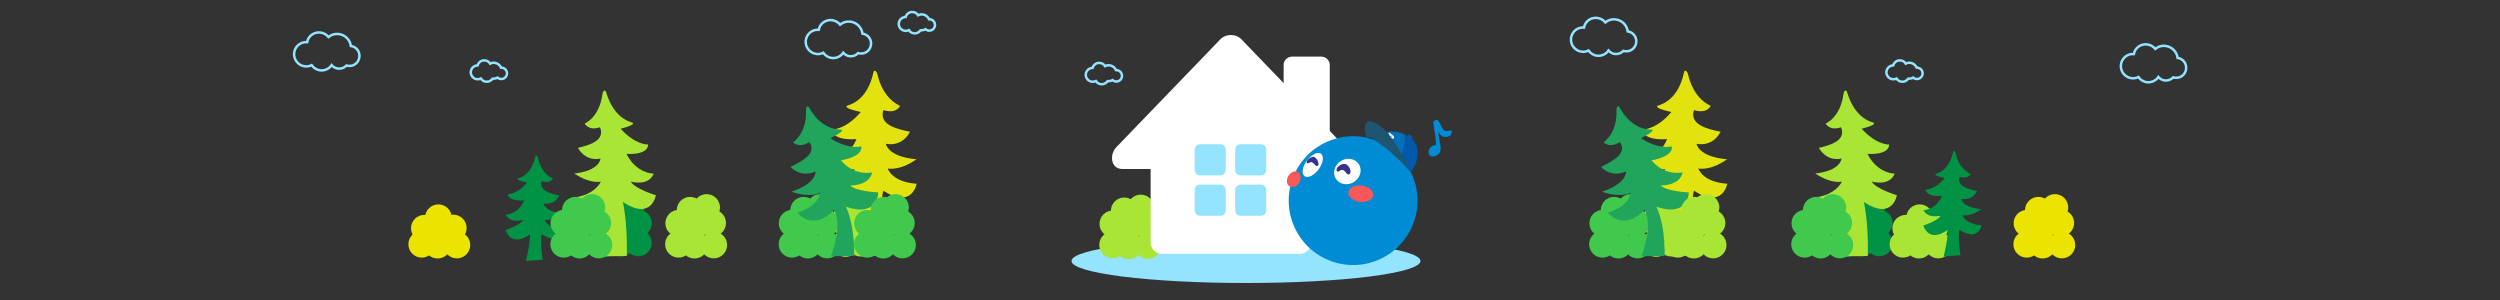 <?xml version="1.0" encoding="utf-8"?>
<!-- Generator: Adobe Illustrator 26.3.1, SVG Export Plug-In . SVG Version: 6.00 Build 0)  -->
<svg version="1.1" id="レイヤー_1" xmlns="http://www.w3.org/2000/svg" xmlns:xlink="http://www.w3.org/1999/xlink" x="0px"
	 y="0px" width="2000px" height="240px" viewBox="0 0 2000 240" style="enable-background:new 0 0 2000 240;" xml:space="preserve">
<rect x="0" y="0" width="2000" height="240" fill="#333333" stroke="none"/>
<style type="text/css">
	.st0{fill:#A9E535;}
	.st1{fill:#41C94D;}
	.st2{fill:#E2E20E;}
	.st3{fill:#21A55D;}
	.st4{fill:#009245;}
	.st5{fill:#94E3FF;}
	.st6{fill:#FFFFFF;}
	.st7{fill:#EAE400;}
	.st8{fill:#008BD5;}
	.st9{fill:#F85858;}
	.st10{fill:#0071BC;}
	.st11{fill:#0059AA;}
	.st12{fill:#1E5672;}
	.st13{fill:#383090;}
	.st14{fill:none;stroke:#94E3FF;stroke-width:2;stroke-miterlimit:10;}
	.st15{opacity:0.2;fill:none;}
</style>
<g>
	<g>
		<g>
			<circle class="st0" cx="1330.3" cy="165.6" r="10.7"/>
			<circle class="st0" cx="1323.1" cy="177" r="10.7"/>
			<circle class="st0" cx="1351" cy="178.5" r="10.7"/>
			<circle class="st0" cx="1336.7" cy="178.6" r="10.7"/>
			<circle class="st0" cx="1336.9" cy="194.5" r="10.7"/>
			<circle class="st0" cx="1345" cy="165.9" r="10.7"/>
			<circle class="st0" cx="1324.9" cy="194.8" r="10.7"/>
			<circle class="st0" cx="1351.1" cy="194.3" r="10.7"/>
		</g>
		<g>
			<circle class="st1" cx="1291.3" cy="168.2" r="10.7"/>
			<circle class="st1" cx="1282.2" cy="178.6" r="10.7"/>
			<circle class="st1" cx="1309.2" cy="178.4" r="10.7"/>
			<circle class="st1" cx="1295.7" cy="180.2" r="10.7"/>
			<circle class="st1" cx="1294.8" cy="196.1" r="10.7"/>
			<circle class="st1" cx="1304.5" cy="166" r="10.7"/>
			<circle class="st1" cx="1282" cy="195.4" r="10.7"/>
			<circle class="st1" cx="1310.1" cy="196" r="10.7"/>
		</g>
		<path class="st2" d="M1350.4,59.4c4.8,20.7,18.2,25.2,18.2,25.2s-2.7,6.8-13.4,3.5c-3.7,11.4,9.9,15,21.3,17.3
			c-6.8,12.9-19.3,9.6-19.3,9.6s1.2,10.4,24.5,12.4c-13.5,9.6-23,7.4-23,7.4s3,10.8,23.1,12.2c0,0-3.5,20.5-26.6,5.6
			c-2.8,8.2,1.1,31,1.1,31l-20.6,1.6c0,0,5.4-20.6,5-32.5c-24.1,16.8-29.8-5.3-29.8-5.3s18-5.7,21.2-12.2c-17.1,4.2-21-6.5-21-6.5
			s15.2-0.2,22.6-17.4c-20.4,1.3-19.9-7.7-19.9-7.7s10.9,0.6,23.3-14c-11.6-2.6-11.6-4-11.4-4.8c0.1-0.7,16.2-2,21.6-27.1
			C1347.6,55.4,1349.9,56.9,1350.4,59.4z"/>
		<path class="st3" d="M1293.2,88c0.8,18.8-10.3,25.8-10.3,25.8s4.2,5.2,13-0.1c6.2,8.8-5.3,15.1-15.1,19.8c9.4,9.5,20,3.6,20,3.6
			s1.5,9.2-19.2,16.3c14.7,5.1,22.8,1,22.8,1s-0.1,9.9-18,15.8c0,0,11.9,15.8,29.3-2.4c7.1,13.7-2.6,37.2-2.6,37.2l18.6-0.3
			c0,0,1.1-22.2-6.5-39.3c26.1,8.8,25.8-11.5,25.8-11.5s-17.8-0.7-22.4-5.5c16.6-0.4,17.5-10.5,17.5-10.5s-13.9,3.4-24.9-9.6
			c18.9-3.6,16.2-11.2,16.2-11.2s-9.8,3-24.7-6.5c9.9-5,9.5-6.1,9.2-6.8c-0.3-0.6-15.3,2.1-26.4-18.1C1294.7,84,1293,85.8,1293.2,88
			z"/>
		<g>
			<g>
				<circle class="st0" cx="1369.6" cy="178.4" r="10.7"/>
				<circle class="st0" cx="1356" cy="180.2" r="10.7"/>
				<circle class="st0" cx="1355.1" cy="196.1" r="10.7"/>
				<circle class="st0" cx="1364.8" cy="166" r="10.7"/>
				<circle class="st0" cx="1342.3" cy="195.4" r="10.7"/>
				<circle class="st0" cx="1370.5" cy="196" r="10.7"/>
			</g>
			<circle class="st0" cx="1342.5" cy="178.6" r="10.7"/>
			<circle class="st0" cx="1355.6" cy="168.2" r="10.7"/>
		</g>
	</g>
	<g>
		<g>
			<circle class="st4" cx="1482.7" cy="165.6" r="10.7"/>
			<circle class="st4" cx="1475.5" cy="177" r="10.7"/>
			<circle class="st4" cx="1503.4" cy="178.5" r="10.7"/>
			<circle class="st4" cx="1489.1" cy="178.6" r="10.7"/>
			<circle class="st4" cx="1489.3" cy="194.5" r="10.7"/>
			<circle class="st4" cx="1497.4" cy="165.9" r="10.7"/>
			<circle class="st4" cx="1477.2" cy="194.8" r="10.7"/>
			<circle class="st4" cx="1503.4" cy="194.3" r="10.7"/>
		</g>
		<path class="st0" d="M1474.8,75.1c-2.6,19.3-14.3,23.7-14.3,23.7s3,6.2,12.3,3c4.2,10.5-7.7,14.1-17.7,16.5
			c7.1,11.9,18.1,8.5,18.1,8.5s-0.2,9.7-21,12c13,8.7,21.3,6.5,21.3,6.5s-4.7,11.1-22.7,12.8c0,0,15.2,11.8,25,6.4
			c-1.9,9.7-4.3,40.6-4.3,40.6l22.7-0.3c0,0,1-24.1-3.1-43.2c23,15.2,26.4-5.4,26.4-5.4s-16.6-5-20.1-10.9
			c15.7,3.6,18.3-6.4,18.3-6.4s-13.7,0.1-21.7-15.8c18.4,0.9,17.3-7.5,17.3-7.5s-9.8,0.7-22-12.6c10.2-2.7,10.1-3.9,9.9-4.7
			c-0.2-0.6-14.7-1.6-21.6-24.8C1476.9,71.3,1475,72.7,1474.8,75.1z"/>
	</g>
	<ellipse class="st5" cx="996.8" cy="208.8" rx="139.6" ry="17.6"/>
	<g>
		<circle class="st0" cx="899.4" cy="168.7" r="10.7"/>
		<circle class="st0" cx="890.3" cy="179.1" r="10.7"/>
		<circle class="st0" cx="917.4" cy="178.9" r="10.7"/>
		<circle class="st0" cx="903.8" cy="180.7" r="10.7"/>
		<circle class="st0" cx="902.9" cy="196.6" r="10.7"/>
		<circle class="st0" cx="912.6" cy="166.4" r="10.7"/>
		<circle class="st0" cx="890.1" cy="195.9" r="10.7"/>
		<circle class="st0" cx="918.3" cy="196.4" r="10.7"/>
	</g>
	<g>
		<g>
			<path class="st6" d="M1063.8,117.6V52c0-3.7-3-6.7-6.7-6.7h-23.5c-3.7,0-6.7,3-6.7,6.7v22.6l36.8,44.6
				C1063.7,118.7,1063.8,118.2,1063.8,117.6z"/>
		</g>
		<g>
			<g>
				<path class="st6" d="M1039.7,203.1c5.1,0,9.2-4.1,9.2-9.1v-58.8h22.4c9.5,0,10.9-12.1,4.5-18L992.7,31c-4.3-4-11.7-4-16,0
					l-83.1,86.2c-6.4,5.9-5.2,18,4.3,18h22.6V194c0,5,4.1,9.1,9.2,9.1H1039.7z"/>
				<g>
					<path class="st5" d="M980.6,168.3c0,2.4-1.9,4.3-4.3,4.3H960c-2.4,0-4.3-1.9-4.3-4.3V152c0-2.4,1.9-4.3,4.3-4.3h16.3
						c2.4,0,4.3,1.9,4.3,4.3V168.3z"/>
					<path class="st5" d="M980.6,136c0,2.4-1.9,4.3-4.3,4.3H960c-2.4,0-4.3-1.9-4.3-4.3v-16.3c0-2.4,1.9-4.3,4.3-4.3h16.3
						c2.4,0,4.3,1.9,4.3,4.3V136z"/>
					<path class="st5" d="M1013,168.3c0,2.4-1.9,4.3-4.3,4.3h-16.3c-2.4,0-4.3-1.9-4.3-4.3V152c0-2.4,1.9-4.3,4.3-4.3h16.3
						c2.4,0,4.3,1.9,4.3,4.3V168.3z"/>
					<path class="st5" d="M1013,136c0,2.4-1.9,4.3-4.3,4.3h-16.3c-2.4,0-4.3-1.9-4.3-4.3v-16.3c0-2.4,1.9-4.3,4.3-4.3h16.3
						c2.4,0,4.3,1.9,4.3,4.3V136z"/>
				</g>
			</g>
		</g>
	</g>
	<g>
		<g>
			<circle class="st0" cx="681.8" cy="165.6" r="10.7"/>
			<circle class="st0" cx="674.7" cy="177" r="10.7"/>
			<circle class="st0" cx="702.6" cy="178.5" r="10.7"/>
			<circle class="st0" cx="688.2" cy="178.6" r="10.7"/>
			<circle class="st0" cx="688.5" cy="194.5" r="10.7"/>
			<circle class="st0" cx="696.5" cy="165.9" r="10.7"/>
			<circle class="st0" cx="676.4" cy="194.8" r="10.7"/>
			<circle class="st0" cx="702.6" cy="194.3" r="10.7"/>
		</g>
		<g>
			<circle class="st1" cx="642.9" cy="168.2" r="10.7"/>
			<circle class="st1" cx="633.7" cy="178.6" r="10.7"/>
			<circle class="st1" cx="660.8" cy="178.4" r="10.7"/>
			<circle class="st1" cx="647.3" cy="180.2" r="10.7"/>
			<circle class="st1" cx="646.3" cy="196.1" r="10.7"/>
			<circle class="st1" cx="656.1" cy="166" r="10.7"/>
			<circle class="st1" cx="633.6" cy="195.4" r="10.7"/>
			<circle class="st1" cx="661.7" cy="196" r="10.7"/>
		</g>
		<path class="st2" d="M701.9,59.4c4.8,20.7,18.2,25.2,18.2,25.2s-2.7,6.8-13.4,3.5c-3.7,11.4,9.9,15,21.3,17.3
			c-6.8,12.9-19.3,9.6-19.3,9.6s1.2,10.4,24.5,12.4c-13.5,9.6-23,7.4-23,7.4s3,10.8,23.1,12.2c0,0-3.5,20.5-26.6,5.6
			c-2.8,8.2,1.1,31,1.1,31l-20.6,1.6c0,0,5.4-20.6,5-32.5c-24.1,16.8-29.8-5.3-29.8-5.3s18-5.7,21.2-12.2c-17.1,4.2-21-6.5-21-6.5
			s15.2-0.2,22.6-17.4c-20.4,1.3-19.9-7.7-19.9-7.7s10.9,0.6,23.3-14c-11.6-2.6-11.6-4-11.4-4.8c0.1-0.7,16.2-2,21.6-27.1
			C699.2,55.4,701.4,56.9,701.9,59.4z"/>
		<path class="st3" d="M644.8,88c0.8,18.8-10.3,25.8-10.3,25.8s4.2,5.2,13-0.1c6.2,8.8-5.3,15.1-15.1,19.8c9.4,9.5,20,3.6,20,3.6
			s1.5,9.2-19.2,16.3c14.7,5.1,22.8,1,22.8,1s-0.1,9.9-18,15.8c0,0,11.9,15.8,29.3-2.4c7.1,13.7-2.6,37.2-2.6,37.2l18.6-0.3
			c0,0,1.1-22.2-6.5-39.3c26.1,8.8,25.8-11.5,25.8-11.5s-17.8-0.7-22.4-5.5c16.6-0.4,17.5-10.5,17.5-10.5s-13.9,3.4-24.9-9.6
			c18.9-3.6,16.2-11.2,16.2-11.2s-9.8,3-24.7-6.5c9.9-5,9.5-6.1,9.2-6.8c-0.3-0.6-15.3,2.1-26.4-18.1C646.2,84,644.6,85.8,644.8,88z
			"/>
		<g>
			<g>
				<circle class="st1" cx="721.1" cy="178.4" r="10.7"/>
				<circle class="st1" cx="707.6" cy="180.2" r="10.7"/>
				<circle class="st1" cx="706.6" cy="196.1" r="10.7"/>
				<circle class="st1" cx="716.4" cy="166" r="10.7"/>
				<circle class="st1" cx="693.9" cy="195.4" r="10.7"/>
				<circle class="st1" cx="722" cy="196" r="10.7"/>
			</g>
			<circle class="st1" cx="694" cy="178.6" r="10.7"/>
			<circle class="st1" cx="707.2" cy="168.2" r="10.7"/>
		</g>
	</g>
	<path class="st4" d="M430.3,126.2c3.1,13.6,12,16.5,12,16.5s-1.8,4.5-8.8,2.3c-2.4,7.5,6.5,9.8,14,11.4c-4.4,8.5-12.7,6.3-12.7,6.3
		s0.8,6.8,16.1,8.2c-8.9,6.3-15.1,4.9-15.1,4.9s2,7.1,15.2,8c0,0-2.3,13.5-17.5,3.7c-1.8,5.4,0.7,20.3,0.7,20.3l-13.5,1
		c0,0,3.5-13.5,3.3-21.3c-15.8,11-19.5-3.5-19.5-3.5s11.8-3.7,13.9-8c-11.2,2.8-13.8-4.3-13.8-4.3s10-0.1,14.8-11.4
		c-13.4,0.9-13.1-5-13.1-5s7.2,0.4,15.3-9.2c-7.6-1.7-7.6-2.6-7.5-3.2c0.1-0.5,10.6-1.3,14.2-17.8
		C428.5,123.6,430,124.6,430.3,126.2z"/>
	<g>
		<g>
			<circle class="st7" cx="362.6" cy="182.4" r="10.7"/>
			<circle class="st7" cx="351.1" cy="180.2" r="10.7"/>
			<circle class="st7" cx="350.1" cy="196.1" r="10.7"/>
			<circle class="st7" cx="337.4" cy="195.4" r="10.7"/>
			<circle class="st7" cx="365.5" cy="196" r="10.7"/>
		</g>
		<circle class="st7" cx="339.5" cy="182.6" r="10.7"/>
		<circle class="st7" cx="350.7" cy="174.2" r="10.7"/>
	</g>
	<g>
		<g>
			<circle class="st0" cx="1547.7" cy="182.4" r="10.7"/>
			<circle class="st0" cx="1536.1" cy="180.2" r="10.7"/>
			<circle class="st0" cx="1535.2" cy="196.1" r="10.7"/>
			<circle class="st0" cx="1522.4" cy="195.4" r="10.7"/>
			<circle class="st0" cx="1550.6" cy="196" r="10.7"/>
		</g>
		<circle class="st0" cx="1524.6" cy="182.6" r="10.7"/>
		<circle class="st0" cx="1535.7" cy="174.2" r="10.7"/>
	</g>
	<path class="st4" d="M1564.5,122.6c3.1,13.6,12,16.5,12,16.5s-1.8,4.5-8.8,2.3c-2.4,7.5,6.5,9.8,14,11.4
		c-4.4,8.5-12.7,6.3-12.7,6.3s0.8,6.8,16.1,8.2c-8.9,6.3-15.1,4.9-15.1,4.9s2,7.1,15.2,8c0,0-2.3,13.5-17.5,3.7
		c-1.8,5.4,0.7,20.3,0.7,20.3l-13.5,1c0,0,3.5-13.5,3.3-21.3c-15.8,11-19.5-3.5-19.5-3.5s11.8-3.7,13.9-8
		c-11.2,2.8-13.8-4.3-13.8-4.3s10-0.1,14.8-11.4c-13.4,0.9-13.1-5-13.1-5s7.2,0.4,15.3-9.2c-7.6-1.7-7.6-2.6-7.5-3.2
		c0.1-0.5,10.6-1.3,14.2-17.8C1562.7,120,1564.2,121,1564.5,122.6z"/>
	<g>
		<circle class="st1" cx="1453" cy="168.2" r="10.7"/>
		<circle class="st1" cx="1443.9" cy="178.6" r="10.7"/>
		<circle class="st1" cx="1471" cy="178.4" r="10.7"/>
		<circle class="st1" cx="1457.4" cy="180.2" r="10.7"/>
		<circle class="st1" cx="1456.5" cy="196.1" r="10.7"/>
		<circle class="st1" cx="1466.2" cy="166" r="10.7"/>
		<circle class="st1" cx="1443.7" cy="195.4" r="10.7"/>
		<circle class="st1" cx="1471.9" cy="196" r="10.7"/>
	</g>
	<g>
		<g>
			<circle class="st4" cx="489.9" cy="165.6" r="10.7"/>
			<circle class="st4" cx="482.7" cy="177" r="10.7"/>
			
				<ellipse transform="matrix(0.383 -0.924 0.924 0.383 150.242 581.95)" class="st4" cx="510.6" cy="178.5" rx="10.7" ry="10.7"/>
			<circle class="st4" cx="496.3" cy="178.6" r="10.7"/>
			<circle class="st4" cx="496.6" cy="194.5" r="10.7"/>
			
				<ellipse transform="matrix(0.383 -0.924 0.924 0.383 158.179 568.628)" class="st4" cx="504.6" cy="165.9" rx="10.7" ry="10.7"/>
			<circle class="st4" cx="484.5" cy="194.8" r="10.7"/>
			<circle class="st4" cx="510.7" cy="194.3" r="10.7"/>
		</g>
		<path class="st0" d="M482,75.1c-2.6,19.3-14.3,23.7-14.3,23.7s3,6.2,12.3,3c4.2,10.5-7.7,14.1-17.7,16.5
			c7.1,11.9,18.1,8.5,18.1,8.5s-0.2,9.7-21,12c13,8.7,21.3,6.5,21.3,6.5s-4.7,11.1-22.7,12.8c0,0,15.2,11.8,25,6.4
			c-1.9,9.7-4.3,40.6-4.3,40.6l22.7-0.3c0,0,1-24.1-3.1-43.2c23,15.2,26.4-5.4,26.4-5.4s-16.6-5-20.1-10.9
			c15.7,3.6,18.3-6.4,18.3-6.4s-13.7,0.1-21.7-15.8c18.4,0.9,17.3-7.5,17.3-7.5s-9.8,0.7-22-12.6c10.2-2.7,10.1-3.9,9.9-4.7
			c-0.2-0.6-14.7-1.6-21.6-24.8C484.1,71.3,482.3,72.7,482,75.1z"/>
	</g>
	<g>
		<circle class="st1" cx="460.3" cy="168.2" r="10.7"/>
		<circle class="st1" cx="451.1" cy="178.6" r="10.7"/>
		<circle class="st1" cx="478.2" cy="178.4" r="10.7"/>
		<circle class="st1" cx="464.7" cy="180.2" r="10.7"/>
		<circle class="st1" cx="463.7" cy="196.1" r="10.7"/>
		<circle class="st1" cx="473.5" cy="166" r="10.7"/>
		<circle class="st1" cx="451" cy="195.4" r="10.7"/>
		<circle class="st1" cx="479.1" cy="196" r="10.7"/>
	</g>
	<g>
		<circle class="st7" cx="1630.7" cy="168.2" r="10.7"/>
		<circle class="st7" cx="1621.6" cy="178.6" r="10.7"/>
		<circle class="st7" cx="1648.6" cy="178.4" r="10.7"/>
		<circle class="st7" cx="1635.1" cy="180.2" r="10.7"/>
		<circle class="st7" cx="1634.1" cy="196.1" r="10.7"/>
		<circle class="st7" cx="1643.9" cy="166" r="10.7"/>
		<circle class="st7" cx="1621.4" cy="195.4" r="10.7"/>
		<circle class="st7" cx="1649.5" cy="196" r="10.7"/>
	</g>
	<g>
		<circle class="st0" cx="552.1" cy="168.2" r="10.7"/>
		<circle class="st0" cx="543" cy="178.6" r="10.7"/>
		<circle class="st0" cx="570.1" cy="178.4" r="10.7"/>
		<circle class="st0" cx="556.5" cy="180.2" r="10.7"/>
		<circle class="st0" cx="555.6" cy="196.1" r="10.7"/>
		<circle class="st0" cx="565.3" cy="166" r="10.7"/>
		<circle class="st0" cx="542.8" cy="195.4" r="10.7"/>
		<circle class="st0" cx="571" cy="196" r="10.7"/>
	</g>
	<g>
		<g>
			<g>
				<g>
					<path d="M1125.8,127.3c2.5,1.8,2.9,11.8-6.4,7.1c-11.7-6-33.1-28.6-23.5-27.3c0,0,4-0.9,15.7,7
						C1118.7,118.7,1125.8,127.3,1125.8,127.3z"/>
					<g>
						<g>
							<g>
								<path class="st8" d="M1034.2,142.6c-9.9,26.7,3.7,56.3,30.4,66.2c26.7,9.9,56.3-3.7,66.2-30.4c9.9-26.7-3.7-56.3-30.4-66.2
									C1073.7,102.3,1044.1,115.9,1034.2,142.6"/>
							</g>
							<g>
								<path class="st6" d="M1067.7,135.3c-1.6,5.5,1.6,10.8,7.3,11.9c5.6,1.1,11.5-2.6,13.1-8.1s-1.6-10.8-7.3-11.9
									C1075.2,126.1,1069.3,129.8,1067.7,135.3"/>
								<path class="st6" d="M1044,130.8c-2.9,5.3-2.4,10.1,1,10.7c3.4,0.6,8.6-3.1,11.4-8.4c2.9-5.3,2.4-10.1-1-10.7
									S1046.9,125.6,1044,130.8"/>
							</g>
						</g>
					</g>
					
						<ellipse transform="matrix(0.128 -0.992 0.992 0.128 795.152 1215.288)" class="st9" cx="1088.9" cy="155.3" rx="6.6" ry="10"/>
					
						<ellipse transform="matrix(0.498 -0.867 0.867 0.498 395.688 969.445)" class="st9" cx="1034.9" cy="143" rx="6.7" ry="5.1"/>
					<g>
						<g>
							<path class="st10" d="M1123.6,107.4L1123.6,107.4c-11.7-5.3-22.3,0.2-26.8,3.3c2.3-0.2,7,1.1,16.3,7.1
								c3.5,2.3,6.2,4.6,8.3,6.8C1123.2,119,1124.7,112.2,1123.6,107.4z"/>
						</g>
						<path class="st11" d="M1128.3,137.7c1.4,0,15.1-21.2-4.7-30.3c1,4.8-0.4,11.5-2.2,17.1
							C1123.6,130.9,1128.3,137.7,1128.3,137.7z"/>
						<path class="st11" d="M1125.7,108.5c1.2-1.2,2-1.2,3.5,0c1.1,0.8,1.5,3.9-0.4,3.1C1127.1,110.9,1125.7,108.5,1125.7,108.5z"/>
						<path class="st6" d="M1113.6,111.9c0-0.5-0.3-0.9-0.6-1.2c0,0,0,0,0.1,0c0.4,0.1,0.9,0.3,1.3,0.3c0.5-0.1,0.8-0.4,0.9-0.9
							c0.2-0.9-0.7-1.6-1.4-2.1c-0.3-0.3-0.7-0.5-1-0.8c-0.1-0.1-0.1-0.1-0.2-0.2l0,0c-0.3-0.2-0.5-0.5-0.7-0.7
							c-0.2-0.3-0.7-0.2-0.9,0c-0.3,0.3-0.2,0.6,0,0.9c0.1,0.2,0.3,0.4,0.5,0.5c-0.3,0.3-0.5,0.7-0.8,1c-0.2,0-0.4,0.1-0.5,0.3
							c-0.1,0.1-0.1,0.2-0.1,0.3c-0.3,0.3-0.6,0.6-0.8,0.9c-0.2-0.1-0.4-0.3-0.7-0.4c-0.3-0.2-0.7-0.1-0.8,0.2
							c-0.2,0.3-0.1,0.7,0.2,0.8c0.2,0.2,0.5,0.3,0.7,0.5c0,0.2,0.1,0.3,0.3,0.4c0.2,0.1,0.3,0.1,0.5,0.1c0.2,0.1,0.4,0.2,0.6,0.3
							c0.4,0.2,0.8,0.4,1.2,0.5c0.4,0.1,0.8,0.3,1.2,0.3C1113.1,112.7,1113.6,112.4,1113.6,111.9z M1112.6,111.5
							C1112.7,111.5,1112.6,111.5,1112.6,111.5L1112.6,111.5z M1114.1,109.8L1114.1,109.8L1114.1,109.8z M1112.8,108.5
							c0.2,0.2,0.5,0.4,0.7,0.6c0.1,0.1,0.4,0.3,0.5,0.5c-0.3-0.1-0.6-0.2-0.9-0.3c-0.3-0.1-0.7-0.2-1-0.3c0.2-0.2,0.3-0.4,0.5-0.6
							C1112.6,108.4,1112.7,108.5,1112.8,108.5z M1110.5,110.6c0.2-0.2,0.3-0.3,0.5-0.5c0.3,0.3,0.6,0.6,0.9,0.9
							c0.1,0.1,0.1,0.2,0.2,0.2C1111.5,111.2,1111,110.9,1110.5,110.6z"/>
					</g>
					<g>
						<path class="st12" d="M1099.2,97.9c-9.5-4.3-7.8,8.6-5.7,12.4l1.1,0.3c0.3-0.9,1.6-0.6,7.2,3c14.3,9.2,26.5,24.1,26.5,24.1
							C1123.5,126.8,1113.1,104.1,1099.2,97.9z"/>
					</g>
				</g>
				<path class="st13" d="M1049.5,129.8c1.9,0.5,3,4,4.7,2.8c1.8-1.3-0.7-6.4-3.1-7.1c-1.8-0.6-6.5,2.6-5.6,4.7
					C1046.1,131.8,1047.6,129.3,1049.5,129.8z"/>
				<path class="st13" d="M1074.3,136c2.3,0.6,3.2,4.7,5.3,3.3c2.2-1.6-0.3-7.3-3.3-8.1s-8.1,2.9-6.9,5.4
					C1070.5,138.8,1072,135.3,1074.3,136z"/>
			</g>
		</g>
		<path class="st8" d="M1161.3,104.1c0,0-3.8,1.5-5.7,0.3c-4.1-2.6-3.6-12.2-9.1-6.9c-0.1,0,1.2,6,2.3,16.4c0.1,1.4,0,2.1,0,2.1
			c-1.8,0.2-3.2,0.5-4.6,2.1c-2.4,2.6-1.4,7.1,1.8,7.1c4.5,0,7.2-3.7,6.4-7.9c0,0-1.1-6.8-1.9-12.1c1.1,2.2,2.7,4.2,5,4.3
			C1162.7,110,1161.3,104.1,1161.3,104.1z"/>
	</g>
</g>
<g>
	<g>
		<path class="st14" d="M400.8,54.1L400.8,54.1c-1-2.4-3.5-4-6.2-3.9c-0.9,0-1.7,0.3-2.5,0.7c-1-1.7-2.9-2.7-5-2.6
			c-2.4,0.1-4.4,1.8-5,4c-0.1,0-0.1,0-0.2,0c-3.1,0.2-5.4,2.8-5.3,5.8c0.2,3.1,2.8,5.4,5.8,5.3c0.8,0,1.6-0.3,2.3-0.6
			c1,1.7,2.9,2.7,5,2.6c1.8-0.1,3.4-1.1,4.4-2.5c0.4,0,0.8,0.1,1.2,0c1-0.1,2-0.3,2.8-0.8c0.9,0.8,2,1.2,3.2,1.1
			c2.5-0.1,4.4-2.3,4.3-4.8C405.4,55.9,403.3,54,400.8,54.1z"/>
		<path class="st14" d="M280.7,36.8c-0.7-5-4.7-9.1-10-9.6c-3-0.3-5.7,0.6-7.9,2.4c-1.6-2-4-3.3-6.7-3.6c-5-0.5-9.6,2.9-10.4,7.7
			c-5.3-0.4-9.9,3.5-10.4,8.8s3.5,10.1,8.8,10.6c1.9,0.2,3.6-0.2,5.2-1c1.6,2.3,4.1,3.9,7.1,4.2c3.6,0.3,7-1.4,8.9-4.2
			c1.3,1.5,3.2,2.6,5.3,2.8c2.6,0.2,5-0.8,6.6-2.5c0.5,0.2,1.1,0.3,1.7,0.3c4.4,0.4,8.2-2.8,8.6-7.2C288,41.1,284.9,37.3,280.7,36.8
			z"/>
		<path class="st14" d="M1533.3,54.1C1533.3,54.1,1533.2,54.1,1533.3,54.1c-1-2.4-3.5-4-6.2-3.9c-0.9,0-1.7,0.3-2.5,0.7
			c-1-1.7-2.9-2.7-5-2.6c-2.4,0.1-4.4,1.8-5,4c-0.1,0-0.1,0-0.2,0c-3.1,0.2-5.4,2.8-5.3,5.8c0.2,3.1,2.8,5.4,5.8,5.3
			c0.8,0,1.6-0.3,2.3-0.6c1,1.7,2.9,2.7,5,2.6c1.8-0.1,3.4-1.1,4.4-2.5c0.4,0,0.8,0.1,1.2,0c1-0.1,2-0.3,2.8-0.8
			c0.9,0.8,2,1.2,3.2,1.1c2.5-0.1,4.4-2.3,4.3-4.8C1537.9,55.9,1535.8,54,1533.3,54.1z"/>
		<path class="st14" d="M1742.1,46.3c-0.7-5-4.7-9.1-10-9.6c-3-0.3-5.7,0.6-7.9,2.4c-1.6-2-4-3.3-6.7-3.6c-5-0.5-9.6,2.9-10.4,7.7
			c-5.3-0.4-9.9,3.5-10.4,8.8s3.5,10.1,8.8,10.6c1.9,0.2,3.6-0.2,5.2-1c1.6,2.3,4.1,3.9,7.1,4.2c3.6,0.3,7-1.4,8.9-4.2
			c1.3,1.5,3.2,2.6,5.3,2.8c2.6,0.2,5-0.8,6.6-2.5c0.5,0.2,1.1,0.3,1.7,0.3c4.4,0.4,8.2-2.8,8.6-7.2
			C1749.3,50.6,1746.3,46.9,1742.1,46.3z"/>
	</g>
	<g>
		<path class="st14" d="M690,26.9c-0.7-5-4.7-9.1-10-9.6c-3-0.3-5.7,0.6-7.9,2.4c-1.6-2-4-3.3-6.7-3.6c-5-0.5-9.6,2.9-10.4,7.7
			c-5.3-0.4-9.9,3.5-10.4,8.8s3.5,10.1,8.8,10.6c1.9,0.2,3.6-0.2,5.2-1c1.6,2.3,4.1,3.9,7.1,4.2c3.6,0.3,7-1.4,8.9-4.2
			c1.3,1.5,3.2,2.6,5.3,2.8c2.6,0.2,5-0.8,6.6-2.5c0.5,0.2,1.1,0.3,1.7,0.3c4.4,0.4,8.2-2.8,8.6-7.2C697.3,31.3,694.2,27.5,690,26.9
			z"/>
		<path class="st14" d="M1302.2,25.1c-0.7-5-4.7-9.1-10-9.6c-3-0.3-5.7,0.6-7.9,2.4c-1.6-2-4-3.3-6.7-3.6c-5-0.5-9.6,2.9-10.4,7.7
			c-5.3-0.4-9.9,3.5-10.4,8.8s3.5,10.1,8.8,10.6c1.9,0.2,3.6-0.2,5.2-1c1.6,2.3,4.1,3.9,7.1,4.2c3.6,0.3,7-1.4,8.9-4.2
			c1.3,1.5,3.2,2.6,5.3,2.8c2.6,0.2,5-0.8,6.6-2.5c0.5,0.2,1.1,0.3,1.7,0.3c4.4,0.4,8.2-2.8,8.6-7.2
			C1309.4,29.5,1306.4,25.7,1302.2,25.1z"/>
		<path class="st14" d="M892.8,56.1L892.8,56.1c-1-2.4-3.5-4-6.2-3.9c-0.9,0-1.7,0.3-2.5,0.7c-1-1.7-2.9-2.7-5-2.6
			c-2.4,0.1-4.4,1.8-5,4c-0.1,0-0.1,0-0.2,0c-3.1,0.2-5.4,2.8-5.3,5.8c0.2,3.1,2.8,5.4,5.8,5.3c0.8,0,1.6-0.3,2.3-0.6
			c1,1.7,2.9,2.7,5,2.6c1.8-0.1,3.4-1.1,4.4-2.5c0.4,0,0.8,0.1,1.2,0c1-0.1,2-0.3,2.8-0.8c0.9,0.8,2,1.2,3.2,1.1
			c2.5-0.1,4.4-2.3,4.3-4.8C897.4,57.9,895.3,56,892.8,56.1z"/>
		<path class="st14" d="M743.2,15.4L743.2,15.4c-1-2.4-3.5-4-6.2-3.9c-0.9,0-1.7,0.3-2.5,0.7c-1-1.7-2.9-2.7-5-2.6
			c-2.4,0.1-4.4,1.8-5,4c-0.1,0-0.1,0-0.2,0c-3.1,0.2-5.4,2.8-5.3,5.8c0.2,3.1,2.8,5.4,5.8,5.3c0.8,0,1.6-0.3,2.3-0.6
			c1,1.7,2.9,2.7,5,2.6c1.8-0.1,3.4-1.1,4.4-2.5c0.4,0,0.8,0.1,1.2,0c1-0.1,2-0.3,2.8-0.8c0.9,0.8,2,1.2,3.2,1.1
			c2.5-0.1,4.4-2.3,4.3-4.8C747.8,17.2,745.7,15.2,743.2,15.4z"/>
	</g>
</g>
<rect class="st15" width="2000" height="240"/>
</svg>
